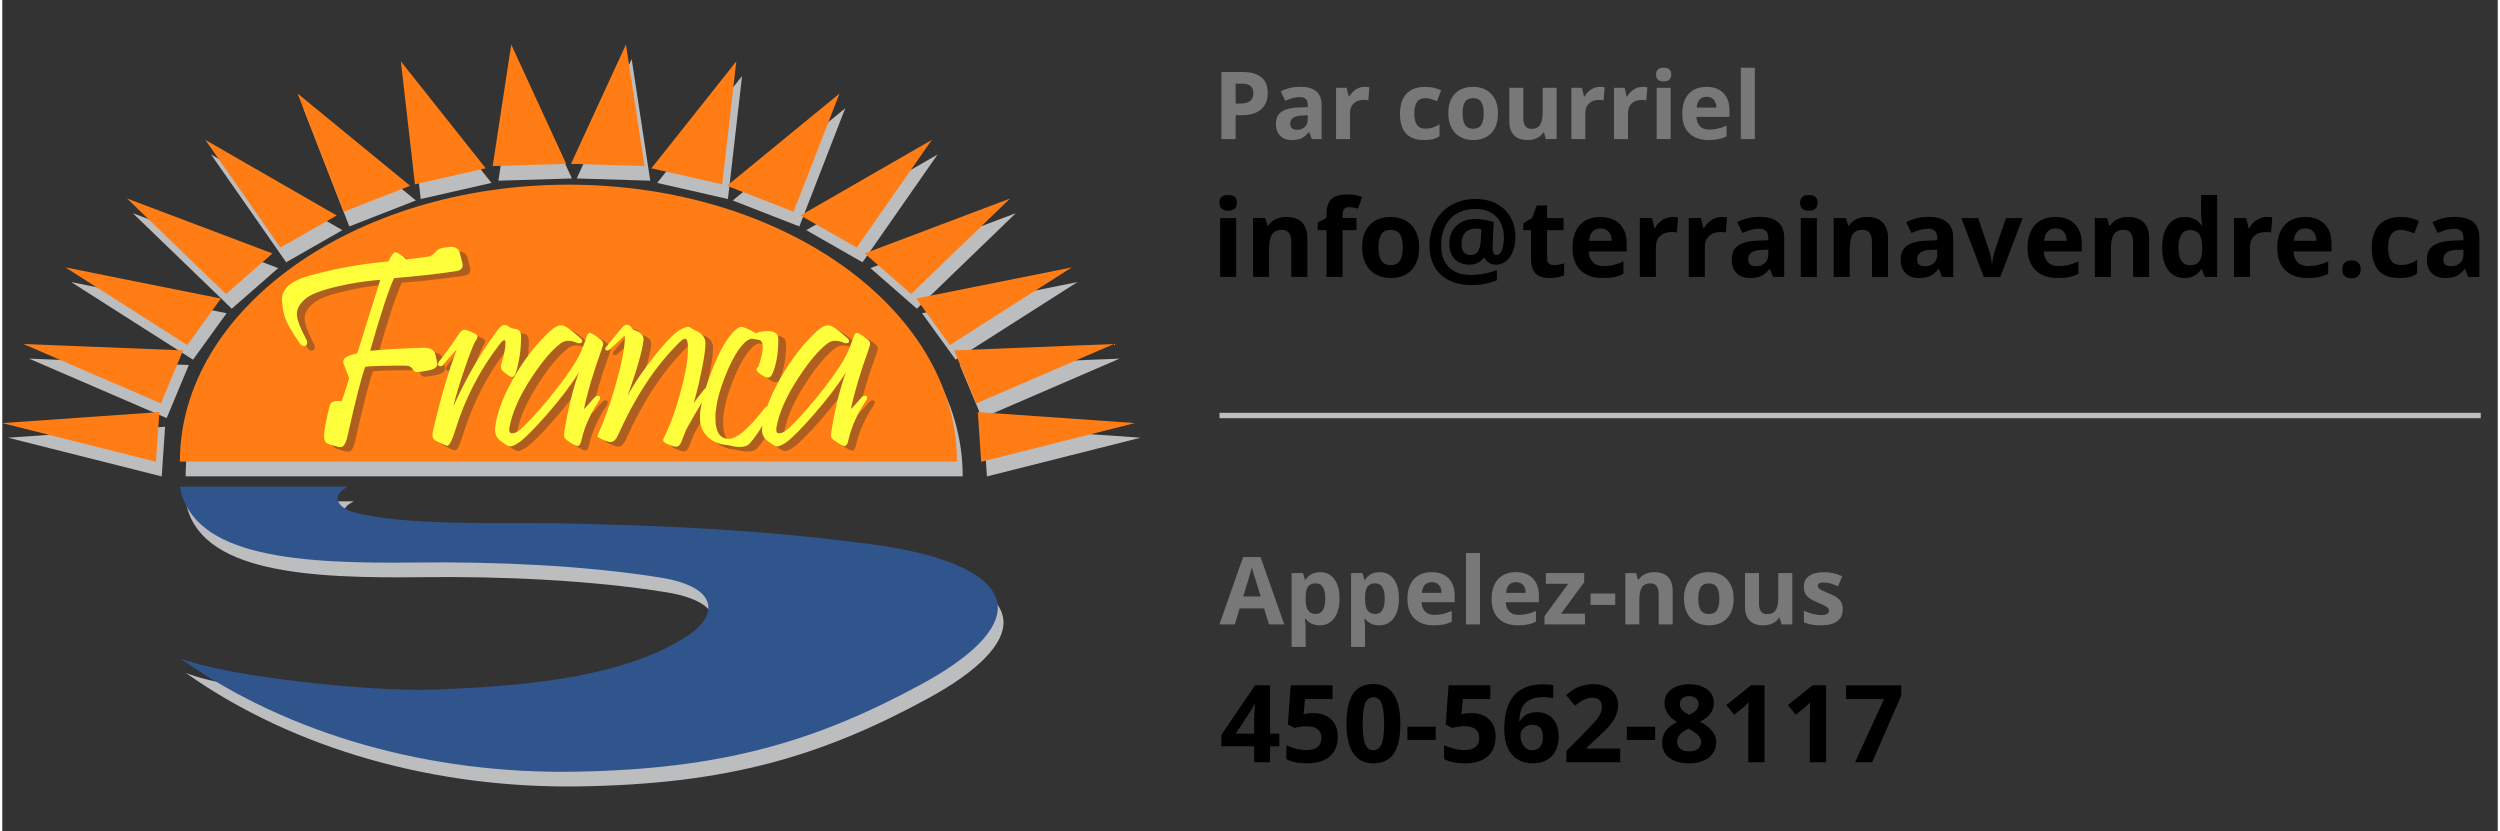 <?xml version="1.0" encoding="UTF-8"?>
<!DOCTYPE svg PUBLIC "-//W3C//DTD SVG 1.1//EN" "http://www.w3.org/Graphics/SVG/1.1/DTD/svg11.dtd">
<!-- Creator: CorelDRAW 2018 (64-Bit) -->
<svg xmlns="http://www.w3.org/2000/svg" xml:space="preserve" width="722px" height="240px" version="1.1" shape-rendering="geometricPrecision" text-rendering="geometricPrecision" image-rendering="optimizeQuality" fill-rule="evenodd" clip-rule="evenodd"
viewBox="0 0 537.81 179.1"
 xmlns:xlink="http://www.w3.org/1999/xlink">
 <rect x="0" y="0" width="537.81" height="179.1" fill="#333333" stroke="none"/>
 <g id="Layer_x0020_1">
  <g id="_1585460368">
   <path fill="#BCBDBF" d="M212.21 102.68l-0.73 -10.71 33.85 2.36 -33.12 8.35zm-1.07 -12.58l-4.77 -11.43 34.43 -1.38 -29.66 12.81zm-5.68 -12.58l-7.24 -10.02 33.5 -6.71 -26.26 16.73zm-8.35 -10.99l-10.01 -8.75 31.34 -11.84 -21.33 20.59zm-11.72 -10.01l-12.12 -6.92 28.3 -16.3 -16.18 23.22zm-13.61 -7.72l-14.35 -5.6 24.25 -19.88 -9.9 25.48zm-15.39 -5.91l-15.25 -3.47 18.3 -23.04 -3.05 26.51zm-16.74 -3.95l-15.85 -0.48 11.85 -25.71 4 26.19zm-105.29 63.74l0.73 -10.71 -33.85 2.36 33.12 8.35zm1.07 -12.58l4.77 -11.43 -34.43 -1.38 29.66 12.81zm5.68 -12.58l7.24 -10.02 -33.5 -6.71 26.26 16.73zm8.35 -10.99l10.01 -8.75 -31.34 -11.84 21.33 20.59zm11.72 -10.01l12.12 -6.92 -28.3 -16.3 16.18 23.22zm13.61 -7.72l14.35 -5.6 -24.25 -19.88 9.9 25.48zm15.39 -5.91l15.25 -3.47 -18.29 -23.04 3.04 26.51zm16.74 -3.95l15.85 -0.48 -11.85 -25.71 -4 26.19zm16.33 4.02c46.12,0 83.74,26.81 83.74,59.69l-167.47 0c0,-32.88 37.62,-59.69 83.73,-59.69zm-47.5 65.09l-36.23 0c2.76,15.41 26.36,16.64 51.17,16.34 16.33,-0.2 35.83,0.58 52.4,3.25 12.94,2.09 12.14,8.29 6.15,12.34 -14.73,9.96 -39.68,11.23 -55.41,11.81 -12.65,0.47 -43.6,-2.65 -54.26,-6.75 23.65,16.69 54.15,24.91 84.77,24.44 32.01,-0.48 52.24,-6.51 75.08,-18.91 10.99,-5.97 16.65,-11.86 16.35,-16.77 -0.39,-6.32 -10.25,-11.12 -27.36,-13.36 -24.4,-3.2 -44.77,-4.03 -67.88,-4.51 -10.75,-0.23 -32.9,0.69 -43.88,-2.48 -2.91,-0.84 -4.88,-3.43 -0.9,-5.4z"/>
   <path fill="#FF7D14" d="M122.02 39.8c46.12,0 83.73,26.82 83.73,59.69l-167.47 0c0,-32.87 37.62,-59.69 83.74,-59.69z"/>
   <path fill="#30558C" d="M74.51 104.89l-36.23 0c2.76,15.41 26.36,16.64 51.17,16.34 16.34,-0.19 35.83,0.58 52.4,3.25 12.94,2.09 12.15,8.29 6.15,12.34 -14.73,9.96 -39.67,11.23 -55.4,11.81 -12.66,0.47 -43.61,-2.65 -54.26,-6.74 23.64,16.69 54.14,24.9 84.76,24.43 32.01,-0.48 52.25,-6.51 75.09,-18.91 10.98,-5.97 16.64,-11.86 16.34,-16.77 -0.38,-6.32 -10.25,-11.12 -27.36,-13.36 -24.39,-3.2 -44.77,-4.03 -67.88,-4.51 -10.75,-0.22 -32.9,0.7 -43.87,-2.48 -2.92,-0.84 -4.88,-3.43 -0.91,-5.4z"/>
   <path fill="#FF7D14" d="M210.97 99.53l-0.73 -10.72 33.86 2.37 -33.13 8.35zm-1.07 -12.58l-4.76 -11.44 34.42 -1.37 -29.66 12.81zm-5.68 -12.58l-7.24 -10.03 33.51 -6.71 -26.27 16.74zm-8.35 -11l-10 -8.75 31.33 -11.84 -21.33 20.59zm-11.72 -10.01l-12.12 -6.92 28.3 -16.29 -16.18 23.21zm-13.61 -7.72l-14.35 -5.6 24.25 -19.88 -9.9 25.48zm-15.38 -5.91l-15.26 -3.46 18.3 -23.05 -3.04 26.51zm-16.75 -3.94l-15.84 -0.48 11.84 -25.71 4 26.19zm-105.28 63.74l0.72 -10.72 -33.85 2.37 33.13 8.35zm1.06 -12.58l4.77 -11.44 -34.42 -1.37 29.65 12.81zm5.68 -12.58l7.25 -10.03 -33.51 -6.71 26.26 16.74zm8.35 -11l10.01 -8.75 -31.34 -11.84 21.33 20.59zm11.72 -10.01l12.13 -6.92 -28.31 -16.29 16.18 23.21zm13.61 -7.72l14.35 -5.6 -24.25 -19.88 9.9 25.48zm15.39 -5.91l15.25 -3.46 -18.29 -23.05 3.04 26.51zm16.75 -3.94l15.84 -0.48 -11.84 -25.71 -4 26.19z"/>
   <path fill="#AE5E1E" d="M130.87 76.19c-1.86,5.15 -3.14,9.48 -3.85,12.98 0.3,-0.29 0.71,-0.73 1.2,-1.31 0.5,-0.59 0.8,-0.93 0.93,-1.03 0.27,-0.36 0.58,-0.55 0.91,-0.55 0.3,0 0.45,0.16 0.45,0.46 0,0.18 -0.08,0.39 -0.25,0.64 -1.89,2.8 -3.15,5.65 -3.79,8.52 -0.17,0.8 -0.45,1.21 -0.81,1.21 -0.34,0 -0.99,-0.32 -1.91,-0.97 -0.55,-0.37 -0.86,-0.67 -0.94,-0.91 -0.1,-0.22 -0.1,-0.67 0,-1.33 0.85,-5.13 1.91,-9.4 3.18,-12.8 -1.76,2.85 -4.15,6.01 -7.18,9.46 -2.65,3.02 -4.56,4.93 -5.74,5.76 -0.85,0.59 -1.49,0.88 -1.93,0.88 -0.37,0 -0.92,-0.29 -1.67,-0.88 -1.08,-0.64 -1.61,-1.53 -1.61,-2.67 0,-0.22 0.02,-0.48 0.06,-0.76 0.36,-2.99 1.67,-6.46 3.94,-10.44 2.27,-3.97 4.87,-7.33 7.79,-10.05 0.96,-0.89 1.81,-1.32 2.55,-1.3 0.72,0.04 2.11,0.99 4.16,2.88 0.18,0.16 0.27,0.33 0.27,0.51 0,0.32 -0.22,0.49 -0.64,0.49 -0.16,0 -0.31,-0.03 -0.46,-0.09 -1.43,-0.61 -2.58,-0.59 -3.45,0.06 -1.9,1.39 -4,3.85 -6.31,7.37 -2.67,4.03 -4.27,7.68 -4.82,10.91 -0.02,0.14 -0.03,0.27 -0.03,0.39 0,0.51 0.21,0.76 0.61,0.76 0.68,0 1.5,-0.47 2.45,-1.42 2.27,-2.21 4.69,-4.98 7.28,-8.31 2.65,-3.46 4.35,-6.07 5.1,-7.83 0.54,-1.29 0.89,-2.2 1.06,-2.72 0.26,-0.91 0.54,-1.37 0.84,-1.37 0.31,0 1.02,0.42 2.13,1.25 0.46,0.34 0.72,0.65 0.75,0.94 0.04,0.24 -0.04,0.66 -0.27,1.27zm57.54 0c-1.87,5.15 -3.15,9.48 -3.85,12.98 0.3,-0.29 0.7,-0.73 1.2,-1.31 0.5,-0.59 0.8,-0.93 0.92,-1.03 0.28,-0.36 0.59,-0.55 0.91,-0.55 0.3,0 0.46,0.16 0.46,0.46 0,0.18 -0.09,0.39 -0.25,0.64 -1.9,2.8 -3.16,5.65 -3.79,8.52 -0.18,0.8 -0.46,1.21 -0.82,1.21 -0.34,0 -0.98,-0.32 -1.9,-0.97 -0.55,-0.37 -0.86,-0.67 -0.94,-0.91 -0.11,-0.22 -0.11,-0.67 0,-1.33 0.84,-5.13 1.9,-9.4 3.17,-12.8 -1.76,2.85 -4.15,6.01 -7.18,9.46 -2.65,3.02 -4.55,4.93 -5.73,5.76 -0.85,0.59 -1.49,0.88 -1.94,0.88 -0.36,0 -0.92,-0.29 -1.66,-0.88 -1.08,-0.64 -1.62,-1.53 -1.62,-2.67 0,-0.22 0.02,-0.48 0.06,-0.76 0.01,-0.06 0.02,-0.12 0.03,-0.19 -0.8,1.4 -1.7,2.68 -2.73,3.87 -0.42,0.5 -1.17,0.75 -2.24,0.75 -0.65,0 -1.43,-0.13 -2.36,-0.39 -1.87,-0.12 -3.35,-0.72 -4.47,-1.79 -1.19,-1.15 -1.74,-2.66 -1.66,-4.52 0.03,-0.83 0.16,-1.79 0.39,-2.87 -0.96,1.59 -2.08,3.54 -3.36,5.84 -0.36,0.91 -0.73,1.82 -1.07,2.73 -0.28,0.63 -0.65,0.94 -1.12,0.94 -0.36,0 -0.9,-0.15 -1.61,-0.45 -0.79,-0.32 -1.18,-0.65 -1.18,-0.98 0,-0.13 0.13,-0.45 0.39,-0.94 1.32,-2.66 2.5,-5.99 3.52,-9.96 1.12,-4.2 1.59,-7.38 1.43,-9.59 -0.04,-0.89 -0.25,-1.33 -0.61,-1.33 -0.26,0 -0.65,0.24 -1.18,0.75 -5.09,4.98 -9.5,11.62 -13.22,19.96 -0.46,1.02 -1.01,1.54 -1.64,1.54 -0.45,0 -1.18,-0.25 -2.21,-0.76 -0.41,-0.18 -0.62,-0.35 -0.64,-0.52 0,-0.08 0.12,-0.36 0.33,-0.84 1.18,-2.57 2.34,-5.82 3.49,-9.76 1.23,-4.27 1.94,-7.6 2.09,-9.98 0.04,-0.72 0.02,-1.1 -0.06,-1.1 -0.02,0 -0.3,0.28 -0.85,0.83 -0.54,0.54 -1.3,1.25 -2.27,2.12 -0.18,0.18 -0.38,0.27 -0.61,0.27 -0.28,0 -0.42,-0.11 -0.42,-0.33 0,-0.17 0.1,-0.34 0.3,-0.55 0.87,-1.11 2.02,-2.49 3.42,-4.15 0.32,-0.34 0.63,-0.52 0.95,-0.52 0.48,0 0.91,0.36 1.27,1.06 1.64,0.49 2.41,1.24 2.31,2.25 -0.23,2.22 -1.37,6.24 -3.43,12.03 1.36,-2.61 3.32,-5.51 5.91,-8.74 2.59,-3.22 4.51,-5.13 5.77,-5.72 0.62,-0.28 1.06,-0.42 1.33,-0.42 0.26,0 0.68,0.22 1.27,0.66 1.68,0.59 2.51,1.56 2.49,2.92 0,1.41 -0.34,3.68 -1.04,6.82 -0.54,2.59 -1.04,4.6 -1.51,6.03 0.59,-0.75 1.34,-1.71 2.25,-2.91 0.11,-0.14 0.22,-0.24 0.34,-0.28 0.29,-0.92 0.63,-1.91 1.02,-2.96 1.52,-4.12 3.11,-7.11 4.77,-8.98 0.76,-0.85 1.4,-1.27 1.93,-1.27 0.53,0 1.56,0.45 3.1,1.34 0.82,-0.31 1.64,-0.46 2.45,-0.46 1.6,0 2.4,0.56 2.4,1.7 0,3.13 -0.44,5.66 -1.31,7.57 -0.36,0.79 -0.93,0.98 -1.69,0.55 -1.14,-0.63 -1.7,-1.14 -1.7,-1.54 0,-0.19 0.12,-0.38 0.39,-0.58 0.69,-1.95 1,-3.45 0.95,-4.52 -0.05,-0.91 -0.5,-1.36 -1.37,-1.36 -0.1,0 -0.26,-0.03 -0.46,-0.08 -0.2,-0.05 -0.36,-0.07 -0.48,-0.07 -0.71,0 -1.58,0.66 -2.61,1.99 -1.13,1.5 -2.22,3.58 -3.24,6.25 -0.86,2.21 -1.42,4.09 -1.71,5.68 -0.22,1.12 -0.33,2.16 -0.33,3.08 0,3.1 0.98,4.62 2.94,4.55 1.72,-0.04 4.24,-2.19 7.56,-6.45 0.24,-0.29 0.46,-0.47 0.67,-0.55 0.67,-1.88 1.63,-3.92 2.88,-6.11 2.26,-3.97 4.86,-7.33 7.79,-10.05 0.95,-0.89 1.8,-1.32 2.54,-1.3 0.73,0.04 2.12,0.99 4.17,2.88 0.17,0.16 0.26,0.33 0.26,0.51 0,0.32 -0.21,0.49 -0.64,0.49 -0.15,0 -0.31,-0.03 -0.45,-0.09 -1.43,-0.61 -2.59,-0.59 -3.46,0.06 -1.89,1.39 -3.99,3.85 -6.3,7.37 -2.67,4.03 -4.28,7.68 -4.82,10.91 -0.03,0.14 -0.04,0.27 -0.04,0.39 0,0.51 0.21,0.76 0.61,0.76 0.69,0 1.51,-0.47 2.46,-1.42 2.26,-2.21 4.69,-4.98 7.27,-8.31 2.65,-3.46 4.35,-6.07 5.11,-7.83 0.53,-1.29 0.89,-2.2 1.05,-2.72 0.26,-0.91 0.55,-1.37 0.85,-1.37 0.3,0 1.01,0.42 2.12,1.25 0.47,0.34 0.73,0.65 0.76,0.94 0.04,0.24 -0.04,0.66 -0.27,1.27zm-74.94 -2.61c0,2.65 -0.36,5.18 -1.07,7.58 -0.21,0.73 -0.53,1.09 -0.91,1.09 -0.28,0 -0.91,-0.4 -1.87,-1.21 -0.49,-0.4 -0.61,-0.98 -0.37,-1.72 0.57,-1.85 0.84,-3.33 0.84,-4.43 0,-0.39 -0.07,-0.58 -0.23,-0.58 -0.24,0 -0.65,0.36 -1.18,1.09 -4.22,5.48 -7.35,11.63 -9.43,18.44 -0.67,2.16 -1.24,3.24 -1.7,3.24 -0.19,0 -0.98,-0.36 -2.4,-1.06 -0.68,-0.34 -0.92,-1.01 -0.69,-2.01 1.59,-6.98 3.31,-12.89 5.15,-17.7 -1.5,1.58 -2.45,2.65 -2.86,3.24 -0.15,0.24 -0.38,0.37 -0.66,0.37 -0.34,0 -0.52,-0.15 -0.52,-0.46 0,-0.18 0.09,-0.38 0.25,-0.6 0.99,-1.2 2.31,-3.01 3.97,-5.46 0.5,-0.89 1.01,-1.34 1.52,-1.34 0.36,0 1.1,0.29 2.21,0.85 0.62,0.33 0.73,0.77 0.3,1.3 -0.44,0.59 -1.28,2.66 -2.51,6.22 -1.17,3.46 -1.99,6.17 -2.43,8.13 2.75,-6.13 5.87,-11.53 9.37,-16.22 0.66,-0.89 1.2,-1.33 1.61,-1.33 0.36,0 0.86,0.23 1.49,0.72 0.85,0.1 1.37,0.24 1.6,0.39 0.34,0.25 0.52,0.74 0.52,1.46zm-12.66 -15.88c0.04,0.17 0.06,0.34 0.06,0.48 0,0.58 -0.35,0.98 -1.06,1.18 -0.04,0.02 -0.76,0.14 -2.15,0.33 -3.14,0.45 -6.98,0.86 -11.56,1.25 -1.19,2.54 -2.91,7.76 -5.15,15.64 3.82,-0.34 7.69,-0.56 11.61,-0.64 1.18,-0.02 1.95,0.36 2.34,1.13 0.08,0.15 0.23,0.83 0.45,2 0.04,0.16 0.07,0.3 0.07,0.42 0,0.7 -0.79,1.16 -2.38,1.43 -1.12,0.2 -1.81,0.29 -2.02,0.27 -0.39,-0.02 -0.68,-0.21 -0.88,-0.57 -0.28,-0.55 -0.82,-0.83 -1.61,-0.83 -4.41,0 -7.28,0.08 -8.64,0.25 -0.73,1.86 -2.02,6.87 -3.85,15.04 -0.35,1.52 -0.84,2.28 -1.49,2.28 -0.42,0 -1.29,-0.23 -2.61,-0.68 -0.78,-0.26 -1.07,-1.15 -0.88,-2.67 0.29,-1.93 0.69,-3.82 1.18,-5.63 0.25,-0.85 1.08,-1.15 2.5,-0.88 0.46,-1.05 1.01,-2.73 1.66,-5.04 -0.85,-2.18 -1.27,-3.3 -1.27,-3.36 0,-0.13 0.01,-0.24 0.03,-0.36 0.11,-0.68 1.12,-1.2 3,-1.61 0.11,-0.35 1.76,-5.62 4.97,-15.83 -3.19,0.25 -6.31,0.73 -9.37,1.46 -3.45,0.8 -5.74,1.7 -6.85,2.7 -1.17,1.04 -1.76,2.11 -1.76,3.17 0,1.16 0.67,2.98 2,5.47 0.15,0.24 0.22,0.49 0.22,0.72 0,0.51 -0.24,0.76 -0.71,0.76 -0.32,0 -0.61,-0.19 -0.88,-0.57 -1.59,-2.29 -2.62,-4.07 -3.11,-5.34 -0.35,-0.89 -0.59,-2.17 -0.74,-3.85 -0.19,-2.48 1.82,-4.31 6.04,-5.45 5.55,-1.53 11.17,-2.54 16.89,-3.04 0.65,-1.31 1.14,-1.97 1.46,-1.97 0.46,0 1.26,0.5 2.39,1.52 0.53,0 2.16,-0.21 4.91,-0.61 0.47,-0.09 0.96,-0.44 1.46,-1.07 0.44,-0.58 1.5,-0.91 3.18,-0.99 0.93,-0.04 1.57,0.3 1.92,1.02 0.04,0.11 0.24,0.92 0.63,2.47z"/>
   <path fill="#FFFF3C" d="M129.21 75.2c-1.86,5.15 -3.14,9.48 -3.85,12.97 0.3,-0.29 0.71,-0.72 1.21,-1.3 0.49,-0.59 0.79,-0.93 0.92,-1.04 0.28,-0.36 0.59,-0.54 0.91,-0.54 0.3,0 0.45,0.15 0.45,0.45 0,0.19 -0.08,0.39 -0.25,0.64 -1.89,2.81 -3.15,5.65 -3.78,8.52 -0.18,0.81 -0.46,1.21 -0.82,1.21 -0.34,0 -0.98,-0.32 -1.91,-0.96 -0.54,-0.37 -0.85,-0.67 -0.94,-0.91 -0.1,-0.23 -0.1,-0.67 0,-1.34 0.85,-5.13 1.91,-9.39 3.18,-12.8 -1.76,2.86 -4.15,6.01 -7.18,9.46 -2.65,3.02 -4.56,4.94 -5.74,5.76 -0.85,0.59 -1.49,0.88 -1.93,0.88 -0.36,0 -0.92,-0.29 -1.67,-0.88 -1.07,-0.64 -1.61,-1.53 -1.61,-2.67 0,-0.21 0.02,-0.47 0.06,-0.75 0.36,-2.99 1.68,-6.47 3.94,-10.44 2.27,-3.98 4.87,-7.33 7.8,-10.05 0.95,-0.89 1.8,-1.33 2.54,-1.31 0.73,0.04 2.11,1 4.16,2.88 0.18,0.17 0.27,0.33 0.27,0.52 0,0.32 -0.22,0.48 -0.64,0.48 -0.16,0 -0.31,-0.03 -0.46,-0.09 -1.42,-0.61 -2.58,-0.59 -3.45,0.06 -1.9,1.39 -4,3.85 -6.31,7.37 -2.67,4.04 -4.27,7.68 -4.82,10.91 -0.02,0.15 -0.03,0.28 -0.03,0.39 0,0.51 0.21,0.77 0.61,0.77 0.68,0 1.5,-0.48 2.45,-1.43 2.27,-2.2 4.69,-4.98 7.28,-8.31 2.65,-3.46 4.35,-6.06 5.1,-7.82 0.54,-1.3 0.89,-2.21 1.06,-2.73 0.26,-0.91 0.55,-1.36 0.85,-1.36 0.3,0 1.01,0.41 2.12,1.24 0.46,0.34 0.72,0.65 0.75,0.94 0.05,0.24 -0.04,0.66 -0.27,1.28zm57.54 0c-1.86,5.15 -3.15,9.48 -3.85,12.97 0.3,-0.29 0.7,-0.72 1.2,-1.3 0.5,-0.59 0.8,-0.93 0.92,-1.04 0.28,-0.36 0.59,-0.54 0.91,-0.54 0.3,0 0.46,0.15 0.46,0.45 0,0.19 -0.09,0.39 -0.25,0.64 -1.9,2.81 -3.16,5.65 -3.79,8.52 -0.18,0.81 -0.45,1.21 -0.82,1.21 -0.34,0 -0.98,-0.32 -1.9,-0.96 -0.55,-0.37 -0.86,-0.67 -0.94,-0.91 -0.11,-0.23 -0.11,-0.67 0,-1.34 0.85,-5.13 1.9,-9.39 3.17,-12.8 -1.76,2.86 -4.15,6.01 -7.18,9.46 -2.65,3.02 -4.55,4.94 -5.73,5.76 -0.85,0.59 -1.49,0.88 -1.94,0.88 -0.36,0 -0.92,-0.29 -1.66,-0.88 -1.08,-0.64 -1.62,-1.53 -1.62,-2.67 0,-0.21 0.02,-0.47 0.06,-0.75 0.01,-0.06 0.02,-0.13 0.03,-0.19 -0.79,1.39 -1.7,2.68 -2.73,3.86 -0.42,0.5 -1.17,0.76 -2.24,0.76 -0.65,0 -1.43,-0.14 -2.36,-0.39 -1.87,-0.13 -3.35,-0.73 -4.46,-1.79 -1.19,-1.15 -1.75,-2.66 -1.67,-4.53 0.03,-0.83 0.16,-1.78 0.4,-2.86 -0.97,1.58 -2.09,3.53 -3.37,5.83 -0.36,0.91 -0.73,1.82 -1.07,2.73 -0.28,0.64 -0.65,0.95 -1.11,0.95 -0.37,0 -0.91,-0.16 -1.62,-0.46 -0.79,-0.32 -1.18,-0.64 -1.18,-0.97 0,-0.14 0.14,-0.46 0.39,-0.94 1.32,-2.66 2.5,-6 3.52,-9.97 1.12,-4.19 1.59,-7.38 1.43,-9.58 -0.04,-0.89 -0.25,-1.34 -0.61,-1.34 -0.26,0 -0.65,0.25 -1.18,0.76 -5.09,4.97 -9.5,11.62 -13.22,19.95 -0.46,1.03 -1.01,1.54 -1.64,1.54 -0.45,0 -1.18,-0.25 -2.21,-0.75 -0.41,-0.19 -0.62,-0.35 -0.64,-0.52 0,-0.08 0.12,-0.36 0.33,-0.85 1.18,-2.57 2.34,-5.82 3.49,-9.76 1.23,-4.26 1.94,-7.6 2.09,-9.98 0.04,-0.72 0.02,-1.09 -0.06,-1.09 -0.02,0 -0.3,0.28 -0.85,0.83 -0.54,0.53 -1.3,1.25 -2.27,2.12 -0.18,0.17 -0.38,0.27 -0.61,0.27 -0.27,0 -0.42,-0.12 -0.42,-0.33 0,-0.17 0.1,-0.35 0.3,-0.55 0.87,-1.11 2.02,-2.5 3.43,-4.15 0.31,-0.35 0.62,-0.52 0.94,-0.52 0.48,0 0.91,0.35 1.27,1.05 1.65,0.49 2.41,1.25 2.31,2.25 -0.23,2.23 -1.37,6.24 -3.43,12.04 1.36,-2.61 3.33,-5.52 5.91,-8.75 2.59,-3.22 4.52,-5.12 5.77,-5.71 0.62,-0.28 1.06,-0.43 1.33,-0.43 0.26,0 0.69,0.22 1.28,0.67 1.67,0.59 2.5,1.56 2.48,2.92 0,1.4 -0.34,3.68 -1.04,6.82 -0.53,2.58 -1.04,4.59 -1.51,6.03 0.59,-0.76 1.34,-1.72 2.25,-2.92 0.11,-0.14 0.22,-0.23 0.34,-0.27 0.29,-0.93 0.63,-1.92 1.03,-2.97 1.51,-4.12 3.1,-7.11 4.76,-8.97 0.76,-0.85 1.4,-1.27 1.93,-1.27 0.53,0 1.56,0.44 3.1,1.33 0.82,-0.31 1.64,-0.45 2.45,-0.45 1.6,0 2.4,0.55 2.4,1.69 0,3.14 -0.43,5.66 -1.3,7.58 -0.37,0.78 -0.94,0.97 -1.7,0.55 -1.14,-0.63 -1.7,-1.14 -1.7,-1.55 0,-0.18 0.13,-0.38 0.39,-0.58 0.69,-1.94 1,-3.44 0.95,-4.52 -0.04,-0.91 -0.5,-1.35 -1.37,-1.35 -0.1,0 -0.26,-0.03 -0.45,-0.09 -0.21,-0.05 -0.37,-0.07 -0.49,-0.07 -0.71,0 -1.57,0.66 -2.61,2 -1.13,1.5 -2.21,3.58 -3.24,6.25 -0.86,2.2 -1.42,4.09 -1.71,5.67 -0.21,1.13 -0.33,2.16 -0.33,3.09 0,3.09 0.99,4.61 2.94,4.55 1.72,-0.04 4.24,-2.19 7.56,-6.46 0.24,-0.29 0.46,-0.47 0.67,-0.54 0.67,-1.89 1.63,-3.93 2.88,-6.11 2.26,-3.98 4.86,-7.33 7.79,-10.05 0.95,-0.89 1.8,-1.33 2.55,-1.31 0.72,0.04 2.11,1 4.16,2.88 0.17,0.17 0.27,0.33 0.27,0.52 0,0.32 -0.22,0.48 -0.65,0.48 -0.15,0 -0.31,-0.03 -0.45,-0.09 -1.43,-0.61 -2.59,-0.59 -3.46,0.06 -1.89,1.39 -3.99,3.85 -6.3,7.37 -2.67,4.04 -4.28,7.68 -4.82,10.91 -0.02,0.15 -0.03,0.28 -0.03,0.39 0,0.51 0.2,0.77 0.61,0.77 0.68,0 1.5,-0.48 2.45,-1.43 2.27,-2.2 4.69,-4.98 7.27,-8.31 2.65,-3.46 4.35,-6.06 5.11,-7.82 0.53,-1.3 0.89,-2.21 1.05,-2.73 0.26,-0.91 0.55,-1.36 0.85,-1.36 0.3,0 1.02,0.41 2.12,1.24 0.47,0.34 0.73,0.65 0.76,0.94 0.04,0.24 -0.04,0.66 -0.27,1.28zm-74.94 -2.61c0,2.65 -0.36,5.17 -1.07,7.57 -0.21,0.74 -0.52,1.1 -0.91,1.1 -0.28,0 -0.91,-0.4 -1.87,-1.21 -0.49,-0.4 -0.61,-0.98 -0.37,-1.73 0.57,-1.84 0.85,-3.32 0.85,-4.43 0,-0.38 -0.08,-0.58 -0.24,-0.58 -0.24,0 -0.64,0.36 -1.18,1.1 -4.21,5.47 -7.35,11.62 -9.43,18.43 -0.67,2.16 -1.24,3.24 -1.7,3.24 -0.18,0 -0.98,-0.35 -2.4,-1.06 -0.68,-0.34 -0.92,-1.01 -0.69,-2 1.59,-6.99 3.31,-12.9 5.15,-17.7 -1.5,1.57 -2.45,2.65 -2.85,3.24 -0.16,0.24 -0.39,0.36 -0.67,0.36 -0.34,0 -0.51,-0.14 -0.51,-0.45 0,-0.18 0.08,-0.39 0.24,-0.6 0.99,-1.21 2.31,-3.02 3.97,-5.47 0.51,-0.89 1.01,-1.33 1.52,-1.33 0.36,0 1.1,0.29 2.21,0.84 0.63,0.34 0.73,0.77 0.3,1.31 -0.44,0.59 -1.28,2.66 -2.51,6.22 -1.17,3.45 -1.99,6.17 -2.43,8.12 2.75,-6.12 5.88,-11.53 9.37,-16.21 0.67,-0.9 1.2,-1.34 1.61,-1.34 0.36,0 0.86,0.24 1.49,0.72 0.85,0.11 1.38,0.24 1.6,0.4 0.34,0.25 0.52,0.73 0.52,1.46zm-12.66 -15.89c0.04,0.18 0.06,0.34 0.06,0.49 0,0.58 -0.35,0.97 -1.05,1.18 -0.05,0.02 -0.77,0.13 -2.16,0.33 -3.13,0.44 -6.98,0.86 -11.56,1.24 -1.19,2.55 -2.91,7.76 -5.15,15.65 3.82,-0.34 7.69,-0.56 11.61,-0.64 1.18,-0.02 1.96,0.36 2.34,1.12 0.08,0.16 0.23,0.83 0.45,2 0.05,0.17 0.07,0.3 0.07,0.43 0,0.69 -0.79,1.16 -2.37,1.42 -1.13,0.2 -1.81,0.29 -2.03,0.27 -0.39,-0.02 -0.67,-0.2 -0.88,-0.57 -0.28,-0.54 -0.82,-0.82 -1.61,-0.82 -4.4,0 -7.28,0.08 -8.64,0.24 -0.73,1.87 -2.02,6.88 -3.85,15.04 -0.35,1.52 -0.84,2.28 -1.49,2.28 -0.42,0 -1.29,-0.23 -2.61,-0.67 -0.78,-0.26 -1.07,-1.15 -0.88,-2.67 0.29,-1.94 0.69,-3.82 1.18,-5.63 0.25,-0.85 1.08,-1.15 2.5,-0.88 0.46,-1.06 1.01,-2.74 1.66,-5.04 -0.84,-2.19 -1.27,-3.3 -1.27,-3.37 0,-0.12 0.01,-0.23 0.03,-0.36 0.12,-0.67 1.12,-1.2 3,-1.6 0.11,-0.36 1.76,-5.62 4.97,-15.84 -3.19,0.25 -6.31,0.74 -9.36,1.46 -3.46,0.81 -5.75,1.71 -6.86,2.7 -1.17,1.05 -1.76,2.11 -1.76,3.18 0,1.16 0.67,2.97 2,5.46 0.15,0.24 0.22,0.49 0.22,0.73 0,0.51 -0.24,0.75 -0.7,0.75 -0.33,0 -0.61,-0.18 -0.88,-0.56 -1.6,-2.29 -2.63,-4.07 -3.12,-5.35 -0.35,-0.88 -0.59,-2.17 -0.73,-3.85 -0.2,-2.48 1.81,-4.3 6.03,-5.45 5.55,-1.52 11.17,-2.53 16.89,-3.03 0.65,-1.32 1.14,-1.98 1.46,-1.98 0.47,0 1.26,0.51 2.39,1.52 0.53,0 2.16,-0.2 4.92,-0.61 0.46,-0.08 0.95,-0.43 1.46,-1.06 0.43,-0.58 1.5,-0.91 3.17,-1 0.93,-0.04 1.58,0.3 1.92,1.03 0.04,0.1 0.25,0.92 0.63,2.46z"/>
  </g>
  <g id="_1585464752">
   <path fill="black" fill-rule="nonzero" d="M262.32 43.71c0,-1.13 0.63,-1.69 1.89,-1.69 1.25,0 1.88,0.56 1.88,1.69 0,0.54 -0.16,0.95 -0.47,1.25 -0.31,0.3 -0.79,0.45 -1.41,0.45 -1.26,0 -1.89,-0.57 -1.89,-1.7zm3.61 15.98l-3.46 0 0 -12.7 3.46 0 0 12.7zm15.34 0l-3.46 0 0 -7.42c0,-0.91 -0.16,-1.6 -0.49,-2.06 -0.32,-0.45 -0.84,-0.68 -1.55,-0.68 -0.97,0 -1.67,0.32 -2.1,0.97 -0.43,0.64 -0.65,1.72 -0.65,3.21l0 5.98 -3.46 0 0 -12.7 2.65 0 0.46 1.63 0.2 0c0.38,-0.61 0.91,-1.08 1.59,-1.39 0.68,-0.32 1.45,-0.47 2.31,-0.47 1.47,0 2.59,0.4 3.36,1.2 0.76,0.8 1.14,1.95 1.14,3.45l0 8.28zm10.58 -10.09l-2.99 0 0 10.09 -3.46 0 0 -10.09 -1.91 0 0 -1.67 1.91 -0.94 0 -0.93c0,-1.44 0.35,-2.5 1.06,-3.16 0.71,-0.67 1.85,-1 3.42,-1 1.19,0 2.25,0.18 3.19,0.54l-0.89 2.53c-0.69,-0.22 -1.34,-0.33 -1.93,-0.33 -0.49,0 -0.84,0.15 -1.06,0.44 -0.22,0.29 -0.33,0.66 -0.33,1.12l0 0.79 2.99 0 0 2.61zm4.75 3.72c0,1.25 0.21,2.2 0.62,2.84 0.41,0.65 1.08,0.97 2.01,0.97 0.92,0 1.59,-0.32 1.99,-0.96 0.41,-0.64 0.61,-1.59 0.61,-2.85 0,-1.26 -0.2,-2.2 -0.61,-2.83 -0.41,-0.63 -1.08,-0.94 -2.01,-0.94 -0.92,0 -1.59,0.31 -2,0.94 -0.41,0.62 -0.61,1.56 -0.61,2.83zm8.77 0c0,2.07 -0.54,3.68 -1.63,4.85 -1.09,1.17 -2.61,1.75 -4.55,1.75 -1.22,0 -2.29,-0.27 -3.23,-0.8 -0.93,-0.53 -1.64,-1.3 -2.14,-2.3 -0.5,-1 -0.75,-2.17 -0.75,-3.5 0,-2.07 0.54,-3.69 1.62,-4.84 1.09,-1.15 2.61,-1.72 4.57,-1.72 1.21,0 2.29,0.26 3.22,0.79 0.93,0.53 1.64,1.29 2.14,2.29 0.5,0.99 0.75,2.15 0.75,3.48zm20.74 -2.17c0,1.08 -0.17,2.08 -0.52,2.99 -0.34,0.9 -0.84,1.61 -1.47,2.12 -0.64,0.52 -1.38,0.78 -2.22,0.78 -0.56,0 -1.05,-0.14 -1.49,-0.41 -0.42,-0.26 -0.74,-0.62 -0.92,-1.06l-0.19 0c-0.81,0.98 -1.85,1.47 -3.12,1.47 -1.34,0 -2.39,-0.41 -3.17,-1.21 -0.77,-0.81 -1.15,-1.91 -1.15,-3.31 0,-1.59 0.5,-2.88 1.52,-3.85 1.01,-0.98 2.33,-1.47 3.97,-1.47 0.65,0 1.37,0.06 2.15,0.19 0.79,0.12 1.43,0.27 1.94,0.45l-0.26 5.54c0,1.05 0.29,1.58 0.86,1.58 0.48,0 0.87,-0.35 1.16,-1.06 0.28,-0.71 0.43,-1.63 0.43,-2.78 0,-1.21 -0.25,-2.29 -0.76,-3.22 -0.51,-0.93 -1.22,-1.65 -2.14,-2.14 -0.92,-0.49 -1.97,-0.74 -3.15,-0.74 -1.53,0 -2.86,0.32 -3.98,0.95 -1.13,0.62 -2,1.53 -2.6,2.71 -0.6,1.19 -0.9,2.55 -0.9,4.11 0,2.08 0.55,3.68 1.67,4.8 1.12,1.12 2.74,1.67 4.86,1.67 0.8,0 1.68,-0.09 2.64,-0.26 0.96,-0.18 1.91,-0.44 2.84,-0.78l0 2.17c-1.62,0.69 -3.42,1.04 -5.4,1.04 -2.87,0 -5.11,-0.76 -6.72,-2.27 -1.61,-1.51 -2.41,-3.62 -2.41,-6.31 0,-1.87 0.41,-3.56 1.23,-5.09 0.82,-1.52 1.99,-2.72 3.51,-3.58 1.52,-0.87 3.26,-1.3 5.24,-1.3 1.66,0 3.15,0.34 4.46,1.02 1.3,0.68 2.32,1.65 3.03,2.9 0.71,1.26 1.06,2.71 1.06,4.35zm-11.62 1.41c0,1.6 0.65,2.4 1.95,2.4 0.69,0 1.2,-0.24 1.56,-0.72 0.35,-0.48 0.57,-1.26 0.64,-2.34l0.16 -2.51c-0.39,-0.08 -0.83,-0.12 -1.31,-0.12 -0.95,0 -1.69,0.29 -2.21,0.88 -0.53,0.59 -0.79,1.39 -0.79,2.41zm19.94 4.59c0.61,0 1.34,-0.13 2.18,-0.4l0 2.59c-0.86,0.38 -1.92,0.58 -3.17,0.58 -1.39,0 -2.4,-0.35 -3.03,-1.05 -0.63,-0.7 -0.95,-1.75 -0.95,-3.15l0 -6.12 -1.65 0 0 -1.47 1.9 -1.16 1 -2.68 2.22 0 0 2.7 3.55 0 0 2.61 -3.55 0 0 6.11c0,0.49 0.14,0.86 0.41,1.09 0.28,0.24 0.64,0.35 1.09,0.35zm10.01 -7.93c-0.74,0 -1.31,0.24 -1.73,0.7 -0.42,0.47 -0.66,1.13 -0.72,1.98l4.87 0c-0.02,-0.85 -0.24,-1.51 -0.67,-1.98 -0.44,-0.46 -1.02,-0.7 -1.75,-0.7zm0.49 10.7c-2.05,0 -3.65,-0.57 -4.8,-1.69 -1.15,-1.13 -1.72,-2.73 -1.72,-4.79 0,-2.13 0.53,-3.77 1.59,-4.94 1.07,-1.16 2.54,-1.74 4.41,-1.74 1.8,0 3.19,0.51 4.19,1.53 1,1.02 1.5,2.43 1.5,4.23l0 1.68 -8.19 0c0.04,0.98 0.33,1.75 0.88,2.31 0.54,0.55 1.31,0.83 2.29,0.83 0.77,0 1.49,-0.08 2.17,-0.24 0.68,-0.16 1.4,-0.41 2.14,-0.76l0 2.68c-0.61,0.3 -1.26,0.53 -1.95,0.68 -0.68,0.14 -1.52,0.22 -2.51,0.22zm15.06 -13.16c0.47,0 0.86,0.04 1.17,0.1l-0.26 3.25c-0.28,-0.08 -0.61,-0.11 -1.02,-0.11 -1.1,0 -1.96,0.28 -2.58,0.85 -0.61,0.56 -0.92,1.36 -0.92,2.38l0 6.46 -3.46 0 0 -12.7 2.62 0 0.51 2.14 0.17 0c0.39,-0.71 0.92,-1.28 1.59,-1.72 0.67,-0.43 1.4,-0.65 2.18,-0.65zm10.56 0c0.47,0 0.86,0.04 1.17,0.1l-0.26 3.25c-0.28,-0.08 -0.62,-0.11 -1.02,-0.11 -1.1,0 -1.96,0.28 -2.58,0.85 -0.62,0.56 -0.93,1.36 -0.93,2.38l0 6.46 -3.46 0 0 -12.7 2.63 0 0.5 2.14 0.18 0c0.39,-0.71 0.92,-1.28 1.59,-1.72 0.67,-0.43 1.4,-0.65 2.18,-0.65zm11.08 12.93l-0.67 -1.73 -0.09 0c-0.59,0.74 -1.19,1.25 -1.8,1.53 -0.62,0.28 -1.42,0.43 -2.41,0.43 -1.23,0 -2.18,-0.35 -2.88,-1.05 -0.7,-0.7 -1.05,-1.69 -1.05,-2.97 0,-1.35 0.47,-2.35 1.41,-2.99 0.94,-0.64 2.36,-0.99 4.26,-1.06l2.2 -0.07 0 -0.56c0,-1.28 -0.66,-1.93 -1.97,-1.93 -1.01,0 -2.21,0.31 -3.57,0.92l-1.15 -2.33c1.46,-0.76 3.08,-1.14 4.86,-1.14 1.7,0 3,0.37 3.91,1.11 0.91,0.74 1.36,1.87 1.36,3.38l0 8.46 -2.41 0zm-1.03 -5.89l-1.33 0.05c-1.01,0.03 -1.76,0.21 -2.25,0.55 -0.5,0.33 -0.74,0.84 -0.74,1.52 0,0.98 0.56,1.46 1.68,1.46 0.8,0 1.44,-0.23 1.92,-0.69 0.48,-0.46 0.72,-1.08 0.72,-1.84l0 -1.05zm6.86 -10.09c0,-1.13 0.63,-1.69 1.88,-1.69 1.26,0 1.89,0.56 1.89,1.69 0,0.54 -0.16,0.95 -0.47,1.25 -0.31,0.3 -0.79,0.45 -1.42,0.45 -1.25,0 -1.88,-0.57 -1.88,-1.7zm3.61 15.98l-3.46 0 0 -12.7 3.46 0 0 12.7zm15.34 0l-3.46 0 0 -7.42c0,-0.91 -0.16,-1.6 -0.49,-2.06 -0.32,-0.45 -0.84,-0.68 -1.55,-0.68 -0.97,0 -1.67,0.32 -2.1,0.97 -0.43,0.64 -0.65,1.72 -0.65,3.21l0 5.98 -3.46 0 0 -12.7 2.65 0 0.46 1.63 0.19 0c0.39,-0.61 0.92,-1.08 1.6,-1.39 0.68,-0.32 1.45,-0.47 2.31,-0.47 1.47,0 2.59,0.4 3.36,1.2 0.76,0.8 1.14,1.95 1.14,3.45l0 8.28zm11.63 0l-0.67 -1.73 -0.09 0c-0.58,0.74 -1.18,1.25 -1.8,1.53 -0.62,0.28 -1.42,0.43 -2.41,0.43 -1.22,0 -2.18,-0.35 -2.88,-1.05 -0.7,-0.7 -1.05,-1.69 -1.05,-2.97 0,-1.35 0.47,-2.35 1.41,-2.99 0.95,-0.64 2.37,-0.99 4.27,-1.06l2.2 -0.07 0 -0.56c0,-1.28 -0.66,-1.93 -1.98,-1.93 -1.01,0 -2.2,0.31 -3.57,0.92l-1.15 -2.33c1.46,-0.76 3.08,-1.14 4.86,-1.14 1.7,0 3.01,0.37 3.91,1.11 0.91,0.74 1.37,1.87 1.37,3.38l0 8.46 -2.42 0zm-1.02 -5.89l-1.34 0.05c-1.01,0.03 -1.76,0.21 -2.25,0.55 -0.49,0.33 -0.74,0.84 -0.74,1.52 0,0.98 0.57,1.46 1.68,1.46 0.81,0 1.45,-0.23 1.93,-0.69 0.48,-0.46 0.72,-1.08 0.72,-1.84l0 -1.05zm10.03 5.89l-4.84 -12.7 3.62 0 2.45 7.24c0.27,0.91 0.44,1.78 0.51,2.6l0.07 0c0.04,-0.73 0.21,-1.6 0.51,-2.6l2.45 -7.24 3.61 0 -4.83 12.7 -3.55 0zm15.46 -10.47c-0.74,0 -1.31,0.24 -1.73,0.7 -0.42,0.47 -0.66,1.13 -0.72,1.98l4.86 0c-0.01,-0.85 -0.23,-1.51 -0.67,-1.98 -0.43,-0.46 -1.01,-0.7 -1.74,-0.7zm0.48 10.7c-2.04,0 -3.64,-0.57 -4.79,-1.69 -1.15,-1.13 -1.72,-2.73 -1.72,-4.79 0,-2.13 0.53,-3.77 1.59,-4.94 1.06,-1.16 2.53,-1.74 4.41,-1.74 1.8,0 3.19,0.51 4.19,1.53 1,1.02 1.5,2.43 1.5,4.23l0 1.68 -8.19 0c0.04,0.98 0.33,1.75 0.87,2.31 0.55,0.55 1.32,0.83 2.3,0.83 0.77,0 1.49,-0.08 2.17,-0.24 0.68,-0.16 1.39,-0.41 2.14,-0.76l0 2.68c-0.61,0.3 -1.26,0.53 -1.95,0.68 -0.68,0.14 -1.52,0.22 -2.52,0.22zm19.7 -0.23l-3.46 0 0 -7.42c0,-0.91 -0.16,-1.6 -0.49,-2.06 -0.33,-0.45 -0.84,-0.68 -1.55,-0.68 -0.97,0 -1.67,0.32 -2.1,0.97 -0.43,0.64 -0.65,1.72 -0.65,3.21l0 5.98 -3.46 0 0 -12.7 2.65 0 0.46 1.63 0.19 0c0.39,-0.61 0.92,-1.08 1.6,-1.39 0.67,-0.32 1.45,-0.47 2.31,-0.47 1.47,0 2.59,0.4 3.36,1.2 0.76,0.8 1.14,1.95 1.14,3.45l0 8.28zm7.59 0.23c-1.49,0 -2.66,-0.58 -3.52,-1.74 -0.85,-1.16 -1.27,-2.76 -1.27,-4.81 0,-2.08 0.43,-3.7 1.3,-4.87 0.87,-1.16 2.06,-1.74 3.58,-1.74 1.6,0 2.82,0.62 3.66,1.86l0.11 0c-0.17,-0.95 -0.26,-1.79 -0.26,-2.53l0 -4.07 3.47 0 0 17.67 -2.65 0 -0.67 -1.64 -0.15 0c-0.79,1.24 -1.99,1.87 -3.6,1.87zm1.22 -2.77c0.88,0 1.53,-0.25 1.94,-0.77 0.41,-0.51 0.64,-1.39 0.68,-2.62l0 -0.37c0,-1.37 -0.21,-2.34 -0.63,-2.93 -0.42,-0.59 -1.1,-0.89 -2.05,-0.89 -0.77,0 -1.37,0.33 -1.8,0.98 -0.43,0.66 -0.64,1.61 -0.64,2.86 0,1.25 0.21,2.18 0.64,2.8 0.43,0.63 1.05,0.94 1.86,0.94zm16.55 -10.39c0.47,0 0.86,0.04 1.17,0.1l-0.26 3.25c-0.28,-0.08 -0.62,-0.11 -1.02,-0.11 -1.11,0 -1.96,0.28 -2.58,0.85 -0.62,0.56 -0.93,1.36 -0.93,2.38l0 6.46 -3.46 0 0 -12.7 2.63 0 0.5 2.14 0.17 0c0.4,-0.71 0.93,-1.28 1.6,-1.72 0.67,-0.43 1.4,-0.65 2.18,-0.65zm8.27 2.46c-0.73,0 -1.31,0.24 -1.72,0.7 -0.42,0.47 -0.66,1.13 -0.72,1.98l4.86 0c-0.01,-0.85 -0.23,-1.51 -0.67,-1.98 -0.43,-0.46 -1.01,-0.7 -1.75,-0.7zm0.49 10.7c-2.04,0 -3.64,-0.57 -4.79,-1.69 -1.15,-1.13 -1.72,-2.73 -1.72,-4.79 0,-2.13 0.53,-3.77 1.59,-4.94 1.06,-1.16 2.53,-1.74 4.41,-1.74 1.8,0 3.19,0.51 4.19,1.53 1,1.02 1.5,2.43 1.5,4.23l0 1.68 -8.19 0c0.04,0.98 0.33,1.75 0.87,2.31 0.55,0.55 1.32,0.83 2.3,0.83 0.76,0 1.49,-0.08 2.17,-0.24 0.68,-0.16 1.39,-0.41 2.14,-0.76l0 2.68c-0.61,0.3 -1.26,0.53 -1.95,0.68 -0.68,0.14 -1.53,0.22 -2.52,0.22zm7.5 -1.86c0,-0.64 0.17,-1.12 0.52,-1.44 0.34,-0.33 0.83,-0.49 1.48,-0.49 0.63,0 1.12,0.17 1.46,0.5 0.35,0.33 0.52,0.81 0.52,1.43 0,0.59 -0.18,1.07 -0.53,1.41 -0.34,0.35 -0.83,0.52 -1.45,0.52 -0.64,0 -1.13,-0.17 -1.47,-0.51 -0.35,-0.33 -0.53,-0.81 -0.53,-1.42zm12.27 1.86c-3.95,0 -5.92,-2.17 -5.92,-6.51 0,-2.16 0.54,-3.8 1.61,-4.94 1.08,-1.14 2.61,-1.71 4.62,-1.71 1.47,0 2.78,0.29 3.95,0.86l-1.02 2.68c-0.55,-0.22 -1.05,-0.4 -1.52,-0.54 -0.47,-0.14 -0.94,-0.21 -1.41,-0.21 -1.8,0 -2.7,1.28 -2.7,3.84 0,2.48 0.9,3.72 2.7,3.72 0.66,0 1.28,-0.09 1.85,-0.27 0.57,-0.18 1.13,-0.46 1.7,-0.83l0 2.96c-0.56,0.36 -1.12,0.61 -1.7,0.74 -0.57,0.14 -1.29,0.21 -2.16,0.21zm14.86 -0.23l-0.67 -1.73 -0.08 0c-0.59,0.74 -1.19,1.25 -1.81,1.53 -0.61,0.28 -1.41,0.43 -2.41,0.43 -1.22,0 -2.17,-0.35 -2.88,-1.05 -0.7,-0.7 -1.05,-1.69 -1.05,-2.97 0,-1.35 0.48,-2.35 1.42,-2.99 0.94,-0.64 2.36,-0.99 4.26,-1.06l2.2 -0.07 0 -0.56c0,-1.28 -0.66,-1.93 -1.97,-1.93 -1.02,0 -2.21,0.31 -3.58,0.92l-1.14 -2.33c1.46,-0.76 3.08,-1.14 4.86,-1.14 1.7,0 3,0.37 3.91,1.11 0.91,0.74 1.36,1.87 1.36,3.38l0 8.46 -2.42 0zm-1.02 -5.89l-1.33 0.05c-1.01,0.03 -1.76,0.21 -2.26,0.55 -0.49,0.33 -0.73,0.84 -0.73,1.52 0,0.98 0.56,1.46 1.68,1.46 0.8,0 1.44,-0.23 1.92,-0.69 0.48,-0.46 0.72,-1.08 0.72,-1.84l0 -1.05z"/>
   <path fill="#787878" fill-rule="nonzero" d="M265.81 22.32l1 0c0.95,0 1.65,-0.19 2.12,-0.56 0.47,-0.37 0.7,-0.92 0.7,-1.63 0,-0.72 -0.19,-1.25 -0.59,-1.59 -0.39,-0.34 -1,-0.51 -1.84,-0.51l-1.39 0 0 4.29zm6.92 -2.3c0,1.56 -0.49,2.75 -1.46,3.58 -0.97,0.82 -2.36,1.23 -4.15,1.23l-1.31 0 0 5.14 -3.07 0 0 -14.45 4.62 0c1.75,0 3.08,0.37 4,1.13 0.91,0.75 1.37,1.88 1.37,3.37zm9.51 9.95l-0.59 -1.5 -0.07 0c-0.51,0.64 -1.04,1.09 -1.57,1.33 -0.54,0.25 -1.24,0.38 -2.1,0.38 -1.06,0 -1.9,-0.31 -2.51,-0.92 -0.61,-0.6 -0.91,-1.47 -0.91,-2.59 0,-1.17 0.41,-2.04 1.23,-2.6 0.82,-0.55 2.06,-0.86 3.71,-0.92l1.92 -0.06 0 -0.49c0,-1.12 -0.58,-1.68 -1.72,-1.68 -0.88,0 -1.92,0.27 -3.11,0.8l-1 -2.03c1.27,-0.66 2.68,-0.99 4.23,-0.99 1.48,0 2.62,0.32 3.41,0.96 0.79,0.65 1.18,1.63 1.18,2.95l0 7.36 -2.1 0zm-0.89 -5.12l-1.17 0.04c-0.87,0.03 -1.53,0.18 -1.96,0.48 -0.43,0.29 -0.64,0.73 -0.64,1.32 0,0.85 0.49,1.28 1.47,1.28 0.69,0 1.25,-0.2 1.67,-0.61 0.42,-0.4 0.63,-0.93 0.63,-1.6l0 -0.91zm12.26 -6.13c0.41,0 0.75,0.03 1.02,0.08l-0.22 2.83c-0.25,-0.06 -0.54,-0.1 -0.89,-0.1 -0.97,0 -1.71,0.25 -2.25,0.75 -0.54,0.49 -0.81,1.18 -0.81,2.07l0 5.62 -3.01 0 0 -11.05 2.28 0 0.45 1.86 0.14 0c0.35,-0.62 0.81,-1.12 1.39,-1.5 0.58,-0.38 1.22,-0.56 1.9,-0.56zm12.78 11.46c-3.44,0 -5.16,-1.89 -5.16,-5.67 0,-1.88 0.47,-3.31 1.4,-4.31 0.94,-0.99 2.28,-1.48 4.03,-1.48 1.28,0 2.42,0.25 3.44,0.74l-0.89 2.34c-0.48,-0.19 -0.92,-0.35 -1.32,-0.47 -0.41,-0.12 -0.82,-0.18 -1.23,-0.18 -1.57,0 -2.35,1.11 -2.35,3.34 0,2.16 0.78,3.24 2.35,3.24 0.58,0 1.11,-0.08 1.61,-0.24 0.49,-0.15 0.99,-0.4 1.48,-0.72l0 2.58c-0.48,0.31 -0.98,0.53 -1.48,0.65 -0.49,0.11 -1.12,0.18 -1.88,0.18zm8.33 -5.75c0,1.09 0.18,1.92 0.54,2.48 0.36,0.56 0.94,0.84 1.75,0.84 0.8,0 1.38,-0.28 1.73,-0.84 0.35,-0.55 0.53,-1.38 0.53,-2.48 0,-1.1 -0.18,-1.92 -0.53,-2.46 -0.36,-0.55 -0.94,-0.82 -1.75,-0.82 -0.8,0 -1.38,0.27 -1.74,0.81 -0.36,0.54 -0.53,1.36 -0.53,2.47zm7.63 0c0,1.8 -0.47,3.21 -1.42,4.22 -0.94,1.02 -2.27,1.53 -3.96,1.53 -1.06,0 -2,-0.24 -2.81,-0.7 -0.81,-0.47 -1.43,-1.13 -1.86,-2 -0.44,-0.88 -0.66,-1.89 -0.66,-3.05 0,-1.81 0.47,-3.21 1.41,-4.21 0.95,-1 2.27,-1.5 3.98,-1.5 1.06,0 1.99,0.22 2.81,0.69 0.81,0.46 1.43,1.12 1.86,1.98 0.44,0.87 0.65,1.88 0.65,3.04zm10.33 5.54l-0.41 -1.41 -0.16 0c-0.32,0.52 -0.78,0.91 -1.37,1.19 -0.59,0.28 -1.27,0.43 -2.02,0.43 -1.3,0 -2.28,-0.35 -2.94,-1.05 -0.66,-0.69 -0.99,-1.69 -0.99,-3l0 -7.21 3.02 0 0 6.45c0,0.8 0.14,1.4 0.42,1.8 0.28,0.4 0.74,0.6 1.35,0.6 0.85,0 1.46,-0.29 1.83,-0.85 0.38,-0.56 0.57,-1.5 0.57,-2.8l0 -5.2 3.01 0 0 11.05 -2.31 0zm11.64 -11.25c0.41,0 0.75,0.03 1.02,0.08l-0.22 2.83c-0.25,-0.06 -0.54,-0.1 -0.9,-0.1 -0.96,0 -1.71,0.25 -2.24,0.75 -0.54,0.49 -0.81,1.18 -0.81,2.07l0 5.62 -3.01 0 0 -11.05 2.28 0 0.44 1.86 0.15 0c0.35,-0.62 0.81,-1.12 1.39,-1.5 0.58,-0.38 1.22,-0.56 1.9,-0.56zm9.2 0c0.41,0 0.75,0.03 1.02,0.08l-0.23 2.83c-0.25,-0.06 -0.54,-0.1 -0.89,-0.1 -0.96,0 -1.71,0.25 -2.25,0.75 -0.53,0.49 -0.8,1.18 -0.8,2.07l0 5.62 -3.02 0 0 -11.05 2.29 0 0.44 1.86 0.15 0c0.34,-0.62 0.8,-1.12 1.39,-1.5 0.58,-0.38 1.21,-0.56 1.9,-0.56zm2.9 -2.66c0,-0.99 0.55,-1.47 1.64,-1.47 1.09,0 1.64,0.48 1.64,1.47 0,0.47 -0.14,0.83 -0.41,1.09 -0.27,0.26 -0.68,0.39 -1.23,0.39 -1.09,0 -1.64,-0.49 -1.64,-1.48zm3.14 13.91l-3.01 0 0 -11.05 3.01 0 0 11.05zm7.75 -9.11c-0.65,0 -1.14,0.2 -1.51,0.61 -0.36,0.4 -0.57,0.98 -0.62,1.72l4.23 0c-0.01,-0.74 -0.2,-1.32 -0.58,-1.72 -0.38,-0.41 -0.89,-0.61 -1.52,-0.61zm0.42 9.32c-1.78,0 -3.17,-0.5 -4.17,-1.48 -1.01,-0.98 -1.5,-2.37 -1.5,-4.17 0,-1.85 0.46,-3.28 1.38,-4.3 0.93,-1.01 2.21,-1.51 3.85,-1.51 1.56,0 2.77,0.44 3.64,1.33 0.87,0.89 1.31,2.11 1.31,3.68l0 1.46 -7.13 0c0.03,0.86 0.29,1.53 0.76,2.02 0.47,0.48 1.14,0.72 2,0.72 0.66,0 1.3,-0.07 1.89,-0.21 0.59,-0.14 1.21,-0.36 1.86,-0.66l0 2.33c-0.53,0.27 -1.09,0.46 -1.7,0.59 -0.59,0.13 -1.32,0.2 -2.19,0.2zm9.97 -0.21l-3.01 0 0 -15.38 3.01 0 0 15.38z"/>
  </g>
  <g id="_1585459728">
   <path fill="black" fill-rule="nonzero" d="M275.23 160.84l-2 0 0 3.44 -3.43 0 0 -3.44 -7.08 0 0 -2.44 7.28 -10.72 3.23 0 0 10.44 2 0 0 2.72zm-5.43 -2.72l0 -2.82c0,-0.47 0.02,-1.15 0.06,-2.04 0.04,-0.9 0.07,-1.42 0.09,-1.56l-0.09 0c-0.28,0.62 -0.61,1.23 -1.01,1.82l-3.04 4.6 3.99 0zm12.76 -4.44c1.61,0 2.89,0.45 3.84,1.35 0.95,0.9 1.42,2.14 1.42,3.7 0,1.86 -0.57,3.28 -1.71,4.28 -1.14,1 -2.78,1.5 -4.91,1.5 -1.84,0 -3.34,-0.3 -4.47,-0.9l0 -3.03c0.59,0.31 1.29,0.57 2.09,0.77 0.79,0.2 1.55,0.3 2.26,0.3 2.14,0 3.21,-0.87 3.21,-2.63 0,-1.67 -1.11,-2.51 -3.33,-2.51 -0.4,0 -0.84,0.04 -1.32,0.12 -0.49,0.08 -0.88,0.17 -1.18,0.26l-1.4 -0.75 0.62 -8.46 9.01 0 0 2.98 -5.93 0 -0.31 3.26 0.4 -0.08c0.46,-0.11 1.03,-0.16 1.71,-0.16zm18.75 2.3c0,2.91 -0.48,5.05 -1.43,6.44 -0.95,1.39 -2.41,2.09 -4.38,2.09 -1.92,0 -3.36,-0.72 -4.34,-2.16 -0.97,-1.43 -1.46,-3.56 -1.46,-6.37 0,-2.93 0.48,-5.08 1.42,-6.47 0.95,-1.39 2.41,-2.09 4.38,-2.09 1.91,0 3.36,0.73 4.34,2.19 0.98,1.45 1.47,3.58 1.47,6.37zm-8.12 0c0,2.03 0.18,3.49 0.53,4.37 0.35,0.88 0.94,1.33 1.78,1.33 0.81,0 1.4,-0.45 1.77,-1.34 0.36,-0.9 0.54,-2.35 0.54,-4.36 0,-2.03 -0.18,-3.49 -0.55,-4.39 -0.36,-0.88 -0.95,-1.33 -1.76,-1.33 -0.83,0 -1.42,0.45 -1.78,1.33 -0.35,0.9 -0.53,2.36 -0.53,4.39zm9.64 3.49l0 -2.84 6.1 0 0 2.84 -6.1 0zm13.76 -5.79c1.6,0 2.88,0.45 3.83,1.35 0.95,0.9 1.42,2.14 1.42,3.7 0,1.86 -0.57,3.28 -1.71,4.28 -1.14,1 -2.78,1.5 -4.9,1.5 -1.85,0 -3.34,-0.3 -4.48,-0.9l0 -3.03c0.6,0.31 1.3,0.57 2.09,0.77 0.8,0.2 1.55,0.3 2.26,0.3 2.14,0 3.21,-0.87 3.21,-2.63 0,-1.67 -1.1,-2.51 -3.32,-2.51 -0.4,0 -0.84,0.04 -1.33,0.12 -0.49,0.08 -0.88,0.17 -1.18,0.26l-1.4 -0.75 0.62 -8.46 9.01 0 0 2.98 -5.93 0 -0.31 3.26 0.4 -0.08c0.46,-0.11 1.03,-0.16 1.72,-0.16zm7.11 3.56c0,-3.29 0.7,-5.74 2.09,-7.34 1.39,-1.6 3.47,-2.41 6.24,-2.41 0.94,0 1.69,0.06 2.22,0.18l0 2.8c-0.67,-0.15 -1.34,-0.23 -1.99,-0.23 -1.21,0 -2.19,0.18 -2.95,0.54 -0.76,0.36 -1.33,0.9 -1.71,1.61 -0.38,0.71 -0.6,1.72 -0.67,3.03l0.14 0c0.76,-1.28 1.95,-1.93 3.6,-1.93 1.49,0 2.65,0.47 3.49,1.4 0.84,0.93 1.26,2.22 1.26,3.86 0,1.77 -0.5,3.18 -1.49,4.21 -1,1.04 -2.39,1.55 -4.16,1.55 -1.23,0 -2.3,-0.28 -3.21,-0.85 -0.91,-0.57 -1.62,-1.4 -2.11,-2.48 -0.5,-1.1 -0.75,-2.41 -0.75,-3.94zm6 4.46c0.75,0 1.33,-0.25 1.73,-0.76 0.4,-0.5 0.6,-1.21 0.6,-2.14 0,-0.81 -0.19,-1.45 -0.57,-1.91 -0.37,-0.47 -0.93,-0.7 -1.69,-0.7 -0.72,0 -1.32,0.23 -1.83,0.69 -0.5,0.46 -0.75,1 -0.75,1.61 0,0.9 0.24,1.66 0.71,2.28 0.47,0.62 1.07,0.93 1.8,0.93zm18.99 2.58l-11.6 0 0 -2.44 4.17 -4.21c1.23,-1.27 2.04,-2.14 2.41,-2.63 0.38,-0.49 0.65,-0.94 0.82,-1.36 0.17,-0.41 0.25,-0.84 0.25,-1.29 0,-0.66 -0.18,-1.16 -0.55,-1.48 -0.37,-0.33 -0.86,-0.49 -1.47,-0.49 -0.64,0 -1.27,0.14 -1.87,0.44 -0.61,0.29 -1.24,0.72 -1.9,1.26l-1.91 -2.26c0.82,-0.69 1.5,-1.19 2.03,-1.48 0.54,-0.28 1.13,-0.5 1.76,-0.66 0.64,-0.15 1.35,-0.23 2.14,-0.23 1.04,0 1.95,0.19 2.75,0.56 0.79,0.38 1.41,0.91 1.85,1.6 0.44,0.67 0.66,1.46 0.66,2.33 0,0.77 -0.14,1.48 -0.41,2.15 -0.26,0.67 -0.68,1.36 -1.24,2.06 -0.57,0.71 -1.56,1.71 -2.99,3.01l-2.13 2.01 0 0.16 7.23 0 0 2.95zm1.43 -4.81l0 -2.84 6.1 0 0 2.84 -6.1 0zm13.44 -12c1.59,0 2.87,0.36 3.85,1.09 0.97,0.72 1.46,1.69 1.46,2.92 0,0.85 -0.24,1.6 -0.71,2.26 -0.47,0.67 -1.22,1.26 -2.27,1.78 1.24,0.67 2.14,1.36 2.67,2.08 0.55,0.73 0.82,1.52 0.82,2.38 0,1.36 -0.54,2.46 -1.6,3.29 -1.07,0.83 -2.47,1.24 -4.22,1.24 -1.81,0 -3.24,-0.39 -4.28,-1.16 -1.03,-0.77 -1.55,-1.86 -1.55,-3.28 0,-0.94 0.25,-1.78 0.75,-2.52 0.51,-0.73 1.31,-1.38 2.43,-1.94 -0.95,-0.6 -1.63,-1.24 -2.05,-1.92 -0.41,-0.68 -0.62,-1.43 -0.62,-2.24 0,-1.18 0.49,-2.14 1.47,-2.88 0.99,-0.73 2.27,-1.1 3.85,-1.1zm-2.59 12.4c0,0.65 0.23,1.15 0.69,1.51 0.45,0.37 1.07,0.55 1.86,0.55 0.87,0 1.52,-0.18 1.95,-0.56 0.43,-0.38 0.65,-0.87 0.65,-1.48 0,-0.51 -0.21,-0.98 -0.64,-1.43 -0.43,-0.44 -1.12,-0.91 -2.09,-1.41 -1.61,0.74 -2.42,1.68 -2.42,2.82zm2.57 -9.84c-0.6,0 -1.08,0.15 -1.45,0.46 -0.36,0.31 -0.55,0.72 -0.55,1.24 0,0.45 0.15,0.86 0.44,1.22 0.29,0.36 0.82,0.73 1.58,1.1 0.75,-0.34 1.27,-0.7 1.56,-1.07 0.29,-0.36 0.45,-0.78 0.45,-1.25 0,-0.53 -0.19,-0.94 -0.57,-1.25 -0.38,-0.3 -0.87,-0.45 -1.46,-0.45zm16.25 14.25l-3.51 0 0 -9.61 0.03 -1.57 0.06 -1.73c-0.58,0.58 -0.99,0.96 -1.21,1.15l-1.91 1.53 -1.69 -2.11 5.34 -4.26 2.89 0 0 16.6zm13.27 0l-3.51 0 0 -9.61 0.03 -1.57 0.06 -1.73c-0.58,0.58 -0.99,0.96 -1.21,1.15l-1.91 1.53 -1.69 -2.11 5.34 -4.26 2.89 0 0 16.6zm6.24 0l6.24 -13.62 -8.19 0 0 -2.96 11.91 0 0 2.21 -6.28 14.37 -3.68 0z"/>
   <path fill="#787878" fill-rule="nonzero" d="M272.99 134.57l-1.05 -3.45 -5.27 0 -1.04 3.45 -3.31 0 5.1 -14.52 3.75 0 5.12 14.52 -3.3 0zm-1.78 -6.02c-0.97,-3.11 -1.51,-4.88 -1.64,-5.29 -0.12,-0.41 -0.21,-0.73 -0.26,-0.97 -0.22,0.85 -0.84,2.93 -1.87,6.26l3.77 0zm12.74 6.22c-1.3,0 -2.32,-0.47 -3.06,-1.41l-0.16 0c0.11,0.92 0.16,1.45 0.16,1.59l0 4.48 -3.01 0 0 -15.92 2.45 0 0.42 1.44 0.14 0c0.71,-1.09 1.75,-1.64 3.14,-1.64 1.3,0 2.32,0.5 3.06,1.51 0.74,1.01 1.11,2.41 1.11,4.21 0,1.17 -0.17,2.2 -0.52,3.07 -0.35,0.87 -0.84,1.53 -1.48,1.99 -0.64,0.45 -1.39,0.68 -2.25,0.68zm-0.89 -9.05c-0.75,0 -1.29,0.23 -1.63,0.68 -0.35,0.46 -0.53,1.22 -0.54,2.27l0 0.33c0,1.19 0.18,2.03 0.53,2.55 0.35,0.51 0.91,0.77 1.68,0.77 1.35,0 2.02,-1.11 2.02,-3.34 0,-1.09 -0.16,-1.9 -0.5,-2.44 -0.33,-0.55 -0.85,-0.82 -1.56,-0.82zm13.7 9.05c-1.3,0 -2.32,-0.47 -3.06,-1.41l-0.15 0c0.1,0.92 0.15,1.45 0.15,1.59l0 4.48 -3.01 0 0 -15.92 2.45 0 0.42 1.44 0.14 0c0.71,-1.09 1.75,-1.64 3.14,-1.64 1.3,0 2.33,0.5 3.06,1.51 0.74,1.01 1.11,2.41 1.11,4.21 0,1.17 -0.17,2.2 -0.52,3.07 -0.34,0.87 -0.84,1.53 -1.48,1.99 -0.63,0.45 -1.39,0.68 -2.25,0.68zm-0.89 -9.05c-0.74,0 -1.29,0.23 -1.63,0.68 -0.35,0.46 -0.52,1.22 -0.54,2.27l0 0.33c0,1.19 0.18,2.03 0.53,2.55 0.36,0.51 0.91,0.77 1.68,0.77 1.35,0 2.03,-1.11 2.03,-3.34 0,-1.09 -0.17,-1.9 -0.5,-2.44 -0.34,-0.55 -0.86,-0.82 -1.57,-0.82zm12.21 -0.26c-0.64,0 -1.14,0.2 -1.5,0.6 -0.37,0.41 -0.57,0.98 -0.63,1.72l4.24 0c-0.02,-0.74 -0.21,-1.31 -0.59,-1.72 -0.37,-0.4 -0.88,-0.6 -1.52,-0.6zm0.43 9.31c-1.79,0 -3.18,-0.49 -4.18,-1.48 -1,-0.98 -1.5,-2.37 -1.5,-4.17 0,-1.85 0.46,-3.28 1.39,-4.29 0.92,-1.01 2.2,-1.52 3.84,-1.52 1.56,0 2.78,0.44 3.65,1.33 0.87,0.89 1.3,2.12 1.3,3.69l0 1.46 -7.13 0c0.04,0.86 0.29,1.53 0.76,2.01 0.48,0.48 1.15,0.72 2,0.72 0.67,0 1.3,-0.07 1.89,-0.21 0.59,-0.14 1.22,-0.36 1.86,-0.66l0 2.34c-0.53,0.26 -1.09,0.46 -1.69,0.59 -0.6,0.12 -1.33,0.19 -2.19,0.19zm9.97 -0.2l-3.02 0 0 -15.39 3.02 0 0 15.39zm7.74 -9.11c-0.64,0 -1.14,0.2 -1.5,0.6 -0.36,0.41 -0.57,0.98 -0.63,1.72l4.24 0c-0.02,-0.74 -0.21,-1.31 -0.59,-1.72 -0.37,-0.4 -0.88,-0.6 -1.52,-0.6zm0.43 9.31c-1.78,0 -3.17,-0.49 -4.18,-1.48 -1,-0.98 -1.5,-2.37 -1.5,-4.17 0,-1.85 0.46,-3.28 1.39,-4.29 0.93,-1.01 2.21,-1.52 3.84,-1.52 1.56,0 2.78,0.44 3.65,1.33 0.87,0.89 1.31,2.12 1.31,3.69l0 1.46 -7.13 0c0.03,0.86 0.28,1.53 0.75,2.01 0.48,0.48 1.15,0.72 2.01,0.72 0.66,0 1.29,-0.07 1.89,-0.21 0.59,-0.14 1.21,-0.36 1.85,-0.66l0 2.34c-0.52,0.26 -1.09,0.46 -1.69,0.59 -0.6,0.12 -1.33,0.19 -2.19,0.19zm14.45 -0.2l-8.73 0 0 -1.78 5.12 -6.97 -4.82 0 0 -2.31 8.26 0 0 1.96 -4.99 6.79 5.16 0 0 2.31zm1.2 -4.19l0 -2.47 5.32 0 0 2.47 -5.32 0zm17.7 4.19l-3.02 0 0 -6.46c0,-0.79 -0.14,-1.4 -0.42,-1.79 -0.29,-0.4 -0.74,-0.6 -1.36,-0.6 -0.84,0 -1.45,0.28 -1.82,0.84 -0.38,0.57 -0.57,1.5 -0.57,2.81l0 5.2 -3.01 0 0 -11.06 2.3 0 0.41 1.42 0.17 0c0.33,-0.53 0.79,-0.94 1.39,-1.21 0.58,-0.28 1.25,-0.41 2,-0.41 1.29,0 2.26,0.35 2.93,1.04 0.66,0.7 1,1.7 1,3.01l0 7.21zm5.51 -5.55c0,1.09 0.18,1.92 0.53,2.48 0.37,0.56 0.95,0.84 1.76,0.84 0.8,0 1.38,-0.28 1.73,-0.83 0.35,-0.56 0.53,-1.39 0.53,-2.49 0,-1.09 -0.18,-1.91 -0.53,-2.46 -0.36,-0.55 -0.94,-0.82 -1.75,-0.82 -0.8,0 -1.38,0.27 -1.74,0.82 -0.36,0.54 -0.53,1.36 -0.53,2.46zm7.63 0.01c0,1.79 -0.47,3.2 -1.42,4.22 -0.94,1.01 -2.27,1.52 -3.96,1.52 -1.06,0 -2,-0.23 -2.81,-0.7 -0.81,-0.46 -1.43,-1.13 -1.86,-2 -0.44,-0.87 -0.66,-1.89 -0.66,-3.04 0,-1.81 0.47,-3.22 1.41,-4.22 0.95,-1 2.27,-1.5 3.98,-1.5 1.06,0 1.99,0.23 2.81,0.69 0.81,0.46 1.43,1.12 1.86,1.99 0.44,0.86 0.65,1.87 0.65,3.04zm10.33 5.54l-0.41 -1.42 -0.16 0c-0.32,0.52 -0.78,0.92 -1.37,1.2 -0.59,0.28 -1.27,0.42 -2.03,0.42 -1.29,0 -2.27,-0.35 -2.93,-1.04 -0.66,-0.7 -0.99,-1.7 -0.99,-3.01l0 -7.21 3.02 0 0 6.46c0,0.79 0.14,1.39 0.42,1.79 0.28,0.4 0.73,0.6 1.35,0.6 0.85,0 1.46,-0.28 1.83,-0.85 0.38,-0.56 0.56,-1.49 0.56,-2.8l0 -5.2 3.02 0 0 11.06 -2.31 0zm13.18 -3.28c0,1.13 -0.39,1.99 -1.18,2.59 -0.78,0.59 -1.96,0.89 -3.53,0.89 -0.8,0 -1.49,-0.05 -2.05,-0.16 -0.57,-0.11 -1.1,-0.27 -1.6,-0.49l0 -2.49c0.56,0.27 1.19,0.49 1.9,0.67 0.7,0.17 1.31,0.26 1.85,0.26 1.09,0 1.64,-0.32 1.64,-0.95 0,-0.24 -0.07,-0.43 -0.22,-0.58 -0.14,-0.14 -0.39,-0.31 -0.75,-0.5 -0.35,-0.19 -0.83,-0.41 -1.42,-0.66 -0.85,-0.36 -1.48,-0.69 -1.87,-0.99 -0.4,-0.3 -0.69,-0.65 -0.87,-1.04 -0.19,-0.4 -0.27,-0.88 -0.27,-1.45 0,-0.98 0.37,-1.74 1.14,-2.28 0.76,-0.53 1.83,-0.8 3.23,-0.8 1.34,0 2.63,0.29 3.89,0.87l-0.91 2.17c-0.56,-0.24 -1.07,-0.44 -1.55,-0.59 -0.48,-0.15 -0.98,-0.22 -1.48,-0.22 -0.89,0 -1.33,0.24 -1.33,0.72 0,0.27 0.14,0.5 0.43,0.7 0.29,0.2 0.91,0.49 1.88,0.88 0.86,0.35 1.5,0.68 1.9,0.98 0.4,0.31 0.7,0.65 0.89,1.05 0.19,0.4 0.28,0.87 0.28,1.42z"/>
  </g>
  <rect fill="#BCBDBF" transform="matrix(2.26806E-14 0.472 -1.533 2.23941E-14 534.148 88.967)" width="2.46" height="177.31"/>
  <rect fill="none" width="537.81" height="179.1"/>
 </g>
</svg>
